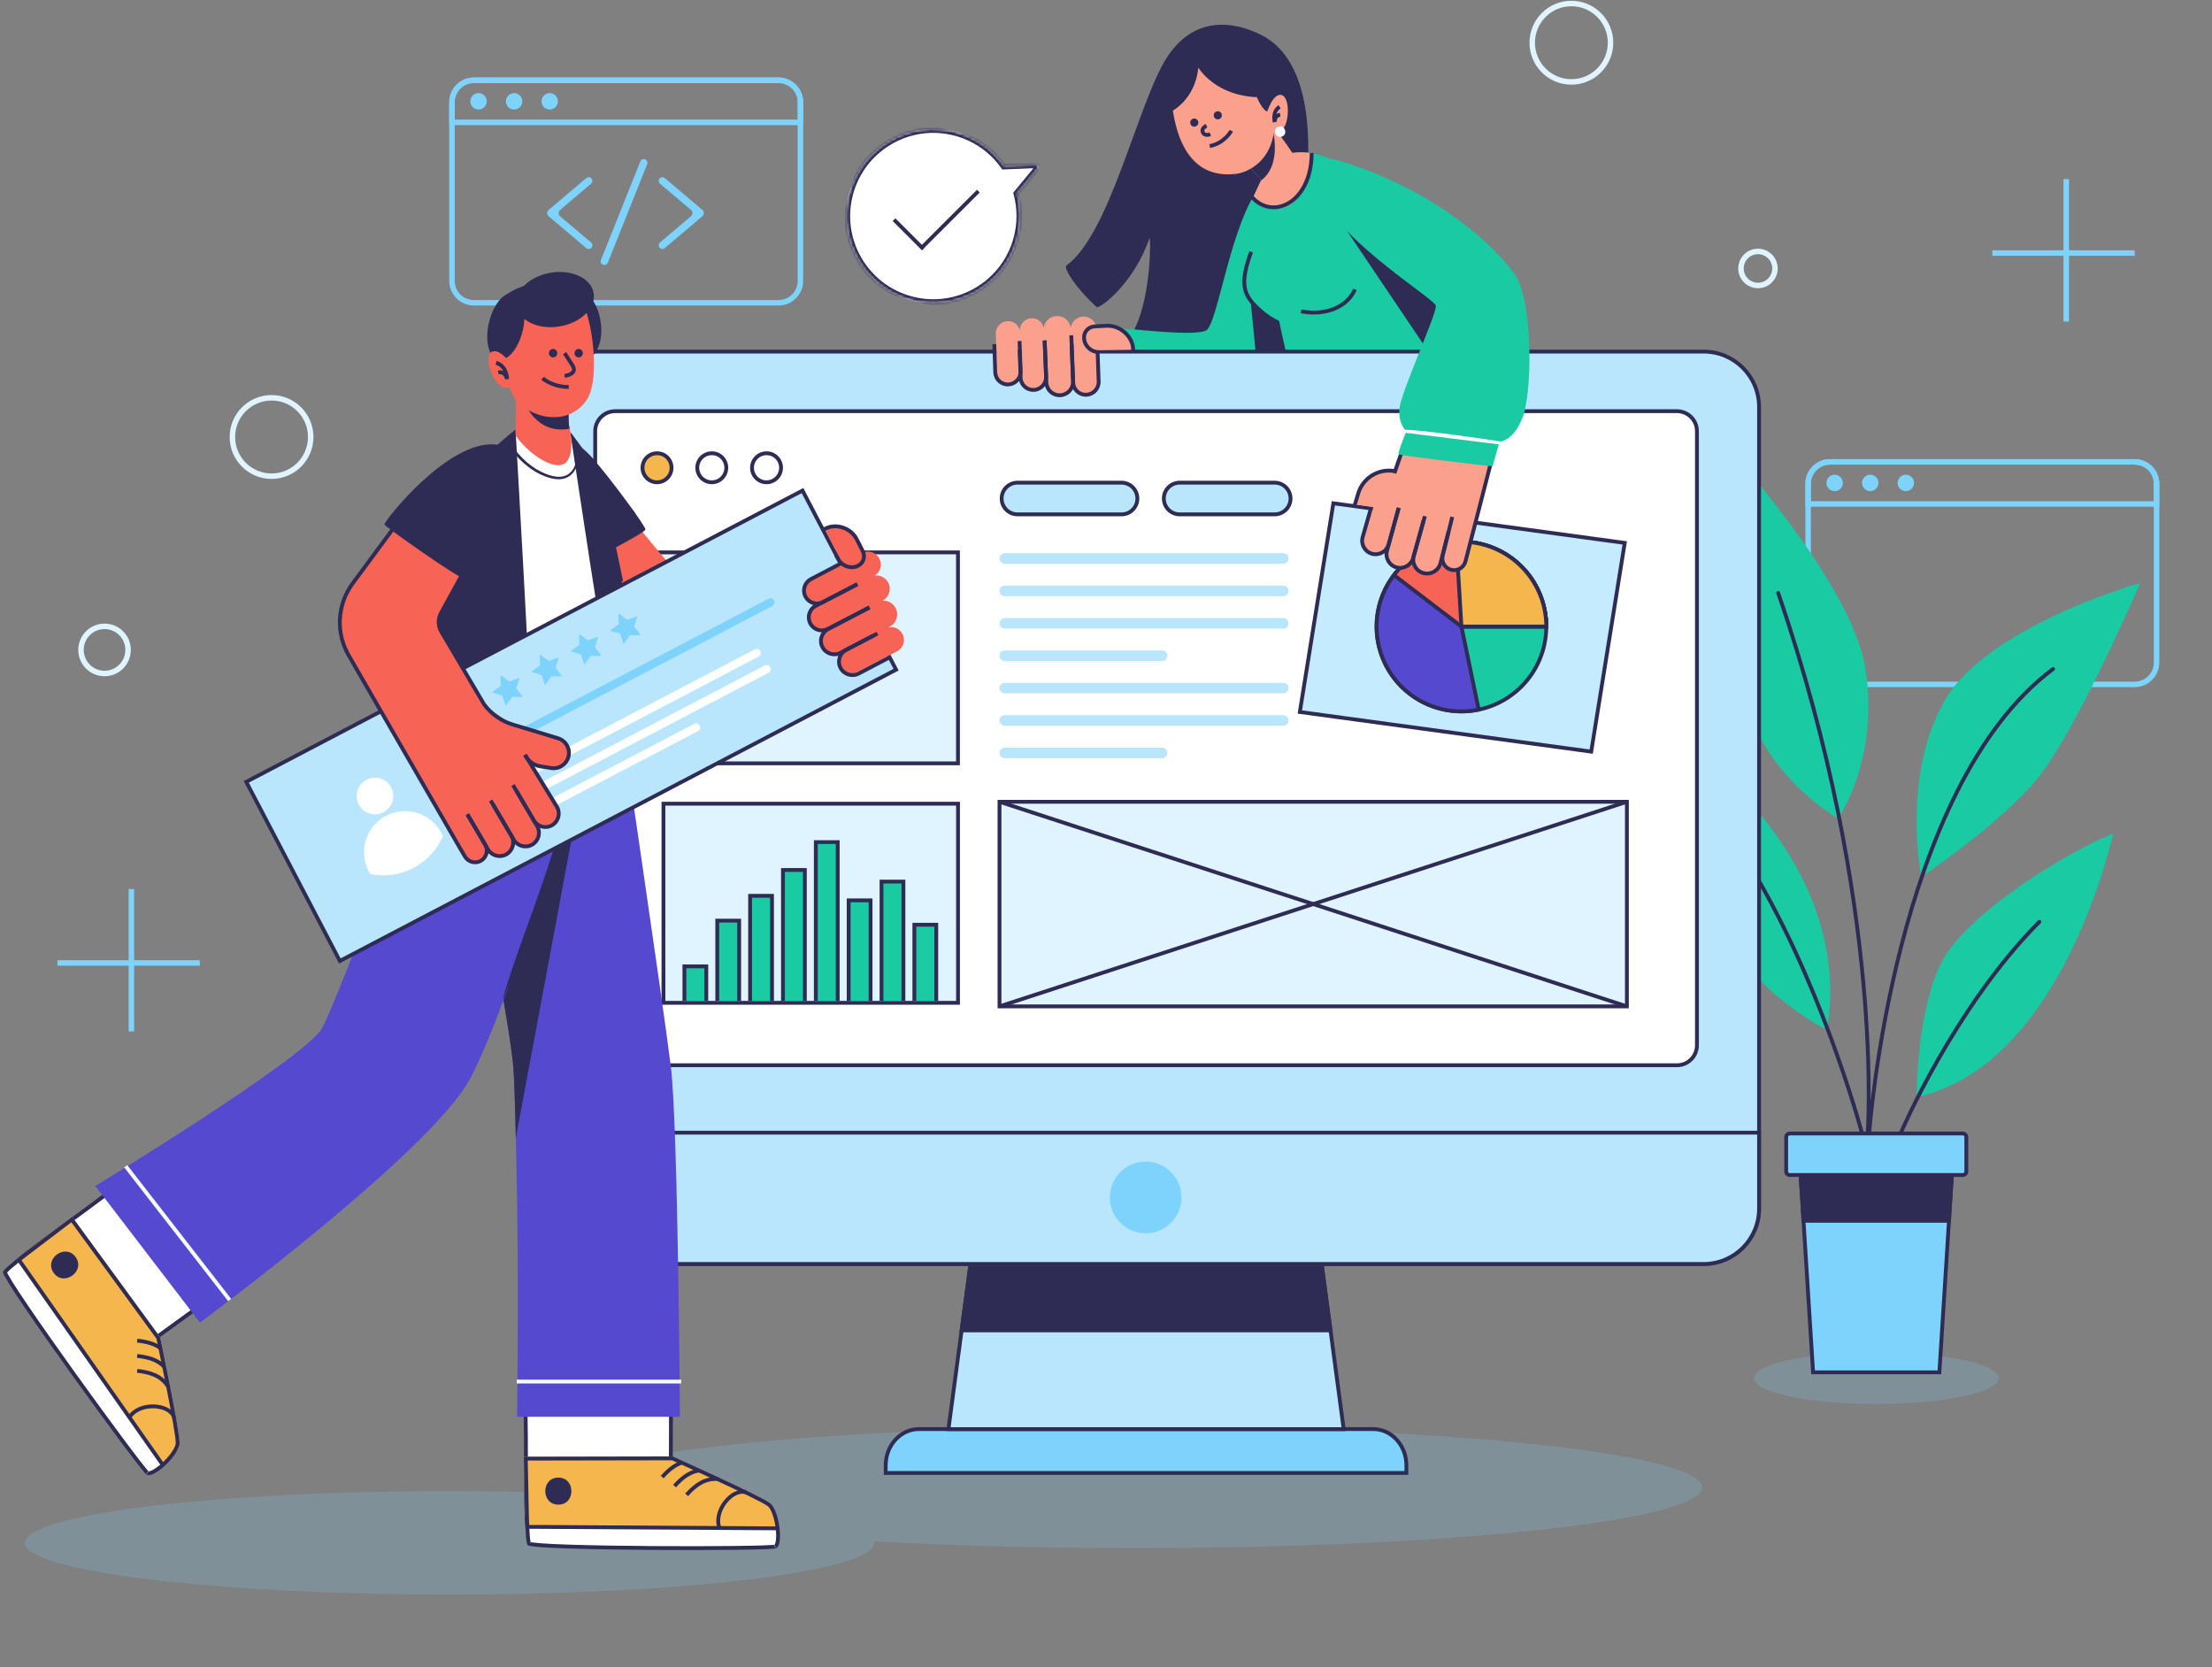 <svg width="808" height="609" viewBox="0 0 808 609" fill="none"
  xmlns="http://www.w3.org/2000/svg">
  <rect x="0" y="0" width="808" height="609" fill="#808080" stroke="none"/>
  <path d="M779.754 168.71H668.469C664.05 168.71 660.469 172.291 660.469 176.71V241.989C660.469 246.408 664.05 249.989 668.469 249.989H779.754C784.173 249.989 787.754 246.408 787.754 241.989V176.71C787.754 172.291 784.173 168.71 779.754 168.71Z" stroke="#7DD3FC" stroke-width="2" stroke-miterlimit="10"/>
  <path d="M779.754 168.71H668.469C664.05 168.71 660.469 172.291 660.469 176.71V184.085H787.754V176.71C787.754 172.291 784.173 168.71 779.754 168.71Z" stroke="#7DD3FC" stroke-width="2" stroke-miterlimit="10"/>
  <path d="M673.168 176.397C673.168 178.053 671.823 179.397 670.168 179.397C668.512 179.397 667.168 178.053 667.168 176.397C667.168 174.742 668.512 173.397 670.168 173.397C671.823 173.397 673.168 174.742 673.168 176.397Z" fill="#7DD3FC"/>
  <path d="M686.168 176.397C686.168 178.053 684.823 179.397 683.168 179.397C681.512 179.397 680.168 178.053 680.168 176.397C680.168 174.742 681.512 173.397 683.168 173.397C684.823 173.397 686.168 174.742 686.168 176.397Z" fill="#7DD3FC"/>
  <path d="M699.168 176.397C699.168 178.053 697.823 179.397 696.168 179.397C694.512 179.397 693.168 178.053 693.168 176.397C693.168 174.742 694.512 173.397 696.168 173.397C697.823 173.397 699.168 174.742 699.168 176.397Z" fill="#7DD3FC"/>
  <path opacity="0.2" d="M730.034 503.397C730.034 508.617 710.029 512.829 685.352 512.829C660.687 512.829 640.682 508.617 640.682 503.397C640.682 498.19 660.687 493.979 685.352 493.979C710.016 493.979 730.034 498.203 730.034 503.397Z" fill="#7DD3FC"/>
  <path d="M671.452 298.964C671.452 298.964 644.961 284.452 636.907 254.465C628.84 224.49 627.646 159.622 627.646 159.622C627.646 159.622 676.135 211.323 681.388 244.23C686.628 277.125 671.452 298.964 671.452 298.964Z" fill="#19CAA2"/>
  <path d="M701.794 320.308C701.794 320.308 694.525 283.87 710.116 256.286C725.707 228.689 781.764 212.956 781.764 212.956C781.764 212.956 758.127 268.075 743.581 285.168C729.022 302.261 701.794 320.308 701.794 320.308Z" fill="#19CAA2"/>
  <path d="M700.092 400.735C700.092 400.735 700.017 369.167 709.336 351.299C718.654 333.431 755.023 311.212 771.866 304.468C771.866 304.481 753.816 389.088 700.092 400.735Z" fill="#19CAA2"/>
  <path d="M667.372 376.213C667.372 376.213 640.178 363.021 627.065 336.341C613.964 309.661 614.209 270.23 614.209 270.23C614.209 270.23 677.843 313.116 667.372 376.213Z" fill="#19CAA2"/>
  <path d="M749.938 244.363C691.755 287.761 682.798 413.863 682.798 413.863" stroke="#2E2B54" stroke-width="1.4" stroke-linecap="round" stroke-linejoin="round"/>
  <path d="M744.934 336.719C713.746 368.117 694.279 413.957 694.279 413.957" stroke="#2E2B54" stroke-width="1.4" stroke-linecap="round" stroke-linejoin="round"/>
  <path d="M649.537 216.597C689.06 331.702 682.136 415.363 682.136 415.363" stroke="#2E2B54" stroke-width="1.4" stroke-linecap="round" stroke-linejoin="round"/>
  <path d="M642.814 322.296C667.543 365.555 680.655 415.723 680.655 415.723" stroke="#2E2B54" stroke-width="1.4" stroke-linecap="round" stroke-linejoin="round"/>
  <path d="M713.347 423.262L713.346 423.276L713.345 423.29L713.242 425.008L713.241 425.029V425.05V425.144L713.231 425.239L713.23 425.25L713.229 425.261L713.113 426.98L713.113 426.98L713.112 426.994L713.1 427.26L712.997 428.948L712.997 428.948L712.996 428.956L712.984 429.21L712.067 443.623L712.067 443.623L712.042 444.023L712.041 444.028L711.951 445.588L711.951 445.591L711.926 445.999L711.925 446.002L711.887 446.572L711.887 446.58L711.81 447.553L711.81 447.553L711.809 447.564L711.784 447.963L711.784 447.964L711.68 449.539L711.68 449.551L711.679 449.563L711.667 449.952L708.418 501.263H662.287L659.089 450.717L659.089 450.717L659.088 450.705L659.037 450.067L658.96 448.756L658.96 448.756L658.921 448.097L658.921 448.097L658.844 446.792L658.842 446.769L658.84 446.747L658.817 446.564L658.792 446.123L658.792 446.123L658.792 446.113L658.702 444.819L658.677 444.17L658.676 444.162L658.676 444.153L657.656 428.214L657.656 428.212L657.631 427.762L657.631 427.761L657.54 426.236L657.54 426.229L657.539 426.221L657.501 425.749L657.463 425.137L657.463 425.136L657.411 424.284L657.411 424.276L657.41 424.269L657.372 423.815L657.295 422.289L657.295 422.277L657.294 422.264L657.256 421.82L656.955 417.081H713.75L713.372 423.016L713.347 423.262Z" fill="#7DD3FC" stroke="#2E2B54" stroke-width="1.4"/>
  <path d="M713.94 425.18L713.927 425.309L713.811 427.027L713.798 427.298L713.695 428.991L713.682 429.249L712.766 443.668L712.74 444.069L712.65 445.632L712.624 446.045L712.585 446.627H658.119L658.093 446.162L658.003 444.857L657.977 444.198L656.957 428.255L656.931 427.802L656.841 426.278L656.802 425.8L656.764 425.18H713.94Z" fill="#2E2B54"/>
  <path d="M653.756 414.032H716.961C717.679 414.032 718.261 414.614 718.261 415.332V427.908C718.261 428.626 717.679 429.208 716.961 429.208H653.756C653.038 429.208 652.456 428.626 652.456 427.908V415.332C652.456 414.614 653.038 414.032 653.756 414.032Z" fill="#7DD3FC" stroke="#2E2B54" stroke-width="1.4"/>
  <path d="M588.295 15.605C588.295 23.513 581.891 29.923 573.993 29.923C566.096 29.923 559.691 23.513 559.691 15.605C559.691 7.697 566.096 1.287 573.993 1.287C581.891 1.287 588.295 7.697 588.295 15.605Z" stroke="#DFF4FF" stroke-width="2"/>
  <path d="M113.496 159.622C113.496 167.53 107.092 173.94 99.194 173.94C91.297 173.94 84.893 167.53 84.893 159.622C84.893 151.713 91.297 145.304 99.194 145.304C107.092 145.304 113.496 151.713 113.496 159.622Z" stroke="#DFF4FF" stroke-width="2"/>
  <path d="M46.785 237.396C46.785 242.151 42.934 246.005 38.185 246.005C33.437 246.005 29.586 242.151 29.586 237.396C29.586 232.64 33.437 228.786 38.185 228.786C42.934 228.786 46.785 232.64 46.785 237.396Z" stroke="#DFF4FF" stroke-width="2"/>
  <path d="M648.363 98.06C648.363 101.494 645.583 104.275 642.155 104.275C638.728 104.275 635.947 101.494 635.947 98.06C635.947 94.626 638.728 91.844 642.155 91.844C645.583 91.844 648.363 94.626 648.363 98.06Z" stroke="#DFF4FF" stroke-width="2"/>
  <path d="M284.383 29.32H173.098C168.679 29.32 165.098 32.901 165.098 37.32V102.599C165.098 107.018 168.679 110.599 173.098 110.599H284.383C288.801 110.599 292.383 107.018 292.383 102.599V37.32C292.383 32.901 288.801 29.32 284.383 29.32Z" stroke="#7DD3FC" stroke-width="2" stroke-miterlimit="10"/>
  <path d="M284.383 29.32H173.098C168.679 29.32 165.098 32.901 165.098 37.32V44.694H292.383V37.32C292.383 32.901 288.801 29.32 284.383 29.32Z" stroke="#7DD3FC" stroke-width="2" stroke-miterlimit="10"/>
  <path d="M177.797 37.007C177.797 38.663 176.452 40.007 174.797 40.007C173.141 40.007 171.797 38.663 171.797 37.007C171.797 35.351 173.141 34.007 174.797 34.007C176.452 34.007 177.797 35.351 177.797 37.007Z" fill="#7DD3FC"/>
  <path d="M190.797 37.007C190.797 38.663 189.452 40.007 187.797 40.007C186.141 40.007 184.797 38.663 184.797 37.007C184.797 35.351 186.141 34.007 187.797 34.007C189.452 34.007 190.797 35.351 190.797 37.007Z" fill="#7DD3FC"/>
  <path d="M203.797 37.007C203.797 38.663 202.452 40.007 200.797 40.007C199.141 40.007 197.797 38.663 197.797 37.007C197.797 35.351 199.141 34.007 200.797 34.007C202.452 34.007 203.797 35.351 203.797 37.007Z" fill="#7DD3FC"/>
  <path d="M214.161 90.627L200.436 78.998C199.714 78.39 199.714 77.277 200.436 76.669L214.161 65.04C214.731 64.556 215.586 64.632 216.06 65.202C216.545 65.773 216.469 66.619 215.899 67.104L204.606 76.669C203.884 77.277 203.884 78.39 204.606 78.998L215.899 88.563C216.469 89.048 216.535 89.894 216.06 90.465C215.586 91.035 214.731 91.112 214.161 90.627Z" fill="#7DD3FC"/>
  <path d="M240.927 90.465C240.443 89.894 240.519 89.039 241.089 88.563L252.382 78.998C253.104 78.39 253.104 77.277 252.382 76.669L241.089 67.104C240.519 66.619 240.452 65.773 240.927 65.202C241.411 64.632 242.257 64.565 242.827 65.04L256.552 76.669C257.273 77.277 257.273 78.39 256.552 78.998L242.827 90.626C242.257 91.112 241.402 91.035 240.927 90.465Z" fill="#7DD3FC"/>
  <path d="M220.269 96.712C219.576 96.436 219.243 95.647 219.519 94.953L233.899 58.956C234.174 58.261 234.963 57.929 235.656 58.204C236.349 58.48 236.682 59.269 236.406 59.963L222.026 95.961C221.741 96.645 220.962 96.987 220.269 96.712Z" fill="#7DD3FC"/>
  <line x1="47.992" y1="324.747" x2="47.992" y2="376.747" stroke="#7DD3FC" stroke-width="2"/>
  <line x1="72.992" y1="351.747" x2="20.992" y2="351.747" stroke="#7DD3FC" stroke-width="2"/>
  <line x1="754.76" y1="65.433" x2="754.76" y2="117.433" stroke="#7DD3FC" stroke-width="2"/>
  <line x1="779.76" y1="92.433" x2="727.76" y2="92.433" stroke="#7DD3FC" stroke-width="2"/>
  <path opacity="0.2" d="M621.697 543.281C621.697 555.542 529.015 565.478 414.687 565.478C380.265 565.478 347.792 564.573 319.23 562.984C319.281 563.178 319.307 563.359 319.307 563.552C319.307 573.979 249.869 582.441 164.221 582.441C78.572 582.441 9.121 573.979 9.121 563.552C9.121 553.113 78.572 544.651 164.221 544.651C179.657 544.651 194.577 544.922 208.645 545.439C208 544.728 207.677 544.017 207.677 543.281C207.677 531.02 300.36 521.084 414.687 521.084C529.002 521.097 621.697 531.02 621.697 543.281Z" fill="#7DD3FC"/>
  <path d="M465.401 114.73C461.638 117.854 457.934 120.277 454.274 122.117C460.107 111.547 458.488 88.115 457.832 91.488C454.711 107.591 445.173 125.416 441.381 126.394C441.352 126.394 441.338 126.409 441.323 126.409C431.1 128.044 421.087 126.564 413.168 122.447C420.751 110.461 420.366 85.546 419.87 87.006C414.518 102.744 402.748 112.189 400.677 112.219H400.663C392.729 105.065 388.427 97.809 389.506 97.021C397.352 91.342 403.754 77.093 409.457 62.085V62.071C415.101 47.267 420.074 31.734 425.091 22.916C425.076 22.901 425.091 22.901 425.091 22.887C425.105 22.858 425.12 22.843 425.149 22.814C425.295 22.566 425.441 22.332 425.572 22.084C435.869 4.974 451.24 7.952 460.822 12.828C493.373 29.398 470.243 110.7 465.401 114.73Z" fill="#2E2B54"/>
  <path d="M460.687 149.084C460.261 149.653 459.809 150.131 459.357 150.557C450.387 158.761 394.837 156.578 392.049 154.175C389.248 151.759 390.926 148.025 390.926 148.025L404.995 123.696C404.995 123.696 406.982 119.911 411.758 120.143C416.546 120.376 436.216 122.831 440.539 120.712C444.876 118.58 449.639 79.949 461.1 67.068C462.674 65.298 464.184 65.207 465.553 66.267C469.579 69.368 472.496 82.301 472.793 92.107C473.168 104.575 468.805 138.645 460.687 149.084Z" fill="#19CAA2"/>
  <path d="M460.687 149.084L455.176 93.153L465.553 66.254C469.58 69.355 477.583 100.031 477.88 109.837C478.254 122.318 468.805 138.645 460.687 149.084Z" fill="#2E2B54"/>
  <path d="M463.836 63.696C460.674 70.324 451.896 97.439 454.723 105.1C457.588 112.878 467.23 117.198 467.23 117.198C467.23 117.198 473.606 148.697 477.491 151.978C481.376 155.273 523.387 156.345 538.914 128.361C541.895 122.973 519.606 82.314 503.175 68.864C490.953 58.877 471.412 47.804 463.836 63.696Z" fill="#19CAA2"/>
  <path d="M466.459 118.591C455.581 109.562 451.367 107.405 457.033 91.987" stroke="#2E2B54" stroke-width="1.4"/>
  <path d="M491.855 84.084L521.347 127.831L530.485 105.505L491.855 84.084Z" fill="#2E2B54"/>
  <path d="M460.572 65.97C460.572 65.97 458.042 71.164 457.693 72.404C457.693 72.404 461.049 78.334 469.451 75.647C477.854 72.96 479.312 56.022 479.312 56.022C479.312 56.022 473.259 54.73 468.922 56.758C464.586 58.773 460.572 65.97 460.572 65.97Z" fill="#FAA08C"/>
  <path d="M467.603 73.593C464.867 74.678 461.679 68.36 460.582 65.97C460.337 65.414 460.195 65.078 460.195 65.078L460.027 64.91L459.549 64.394L451.586 56.022L458.62 41.771L459.678 39.794C459.678 39.794 461.937 42.494 464.609 45.776C464.751 45.944 464.893 46.112 465.022 46.28C465.409 46.732 465.783 47.197 466.17 47.675C466.454 48.024 466.738 48.386 467.035 48.76C467.332 49.148 467.616 49.523 467.913 49.91C470.791 53.735 473.424 57.908 473.618 58.476C474.056 59.807 473.346 71.306 467.603 73.593Z" fill="#FAA08C"/>
  <path d="M460.57 65.97C460.325 65.414 460.183 65.078 460.183 65.078L460.015 64.91L459.538 64.394L451.574 56.022L458.608 41.771L459.667 39.794C459.667 39.794 461.925 42.494 464.597 45.776C465.72 50.182 467.54 60.918 460.57 65.97Z" fill="#2E2B54"/>
  <path d="M429.439 45.492C434.408 65.363 447.625 63.825 451.148 63.554C455.136 63.231 468.133 58.748 465.242 38.463C462.351 18.179 451.548 14.212 442.54 15.982C433.531 17.752 424.457 25.621 429.439 45.492Z" fill="#FAA08C"/>
  <path d="M442.099 49.01C440.847 49.586 439.502 49.257 439.234 47.914C439.003 46.759 440.7 45.89 440.7 45.89" stroke="#2E2B54" stroke-width="1.4" stroke-miterlimit="10"/>
  <path d="M449.779 47.761C449.779 47.761 447.31 52.374 441.88 53.35" stroke="#2E2B54" stroke-width="1.4" stroke-miterlimit="10"/>
  <path d="M445.133 43.071C444.605 43.235 444.046 42.941 443.882 42.412C443.718 41.883 444.012 41.325 444.541 41.161C445.066 40.998 445.628 41.291 445.792 41.82C445.956 42.348 445.658 42.908 445.133 43.071Z" fill="#2E2B54" stroke="#2E2B54" stroke-miterlimit="10"/>
  <path d="M436.537 45.736C436.009 45.9 435.45 45.605 435.286 45.077C435.122 44.548 435.417 43.989 435.945 43.825C436.471 43.663 437.033 43.956 437.196 44.484C437.36 45.013 437.063 45.573 436.537 45.736Z" fill="#2E2B54" stroke="#2E2B54" stroke-miterlimit="10"/>
  <path d="M463.307 40.84C461.267 40.776 459.112 35.479 459.112 35.479C459.112 35.479 451.497 35.556 444.644 31.267C439.739 28.205 437.739 24.691 437.739 24.691C436.564 36.461 427.929 40.685 427.929 40.685C427.929 40.685 424.896 32.068 428.046 26.254C431.195 20.44 438.345 13.127 450.374 15.931C450.374 15.931 459.112 17.662 462.532 23.98C465.927 30.285 466.082 40.918 463.307 40.84Z" fill="#2E2B54"/>
  <path d="M462.609 41.616C462.609 41.616 464.752 34.109 468.004 34.678C471.27 35.233 471.102 45.104 468.301 47.404C465.5 49.717 463.306 47.158 463.306 47.158L462.609 41.616Z" fill="#FAA08C"/>
  <path d="M465.676 44.567C465.676 44.567 464.55 40.822 467.416 39.004" stroke="#2E2B54" stroke-width="1.4"/>
  <path d="M465.675 44.567C465.675 44.567 465.366 42.296 467.617 41.906" stroke="#2E2B54" stroke-width="1.4"/>
  <path d="M466.996 46.247C469.348 45.453 470.591 49.096 468.24 49.891C465.888 50.7 464.645 47.057 466.996 46.247Z" fill="#F3F8FE"/>
  <path d="M494.918 105.725C492.325 111.792 484.724 115.505 475.267 113.737" stroke="#2E2B54" stroke-width="1.4"/>
  <path d="M642.551 148.671V441.451C642.551 452.641 633.506 461.694 622.329 461.694H214.943C203.766 461.694 194.721 452.641 194.721 441.451V148.671C194.721 137.48 203.766 128.427 214.943 128.427H622.342C633.507 128.44 642.551 137.481 642.551 148.671Z" fill="#BAE6FD" stroke="#2E2B54" stroke-width="1.4"/>
  <path d="M224.711 150.197H612.561C616.592 150.197 619.861 153.466 619.861 157.497V381.809C619.861 385.841 616.592 389.109 612.561 389.109H224.711C220.679 389.109 217.411 385.841 217.411 381.809V157.497C217.411 153.466 220.679 150.197 224.711 150.197Z" fill="white" stroke="#2E2B54" stroke-width="1.4"/>
  <path d="M642.551 413.727V441.451C642.551 452.641 633.506 461.694 622.329 461.694H214.943C203.766 461.694 194.721 452.641 194.721 441.451V413.727H642.551Z" fill="#BAE6FD" stroke="#2E2B54" stroke-width="1.4"/>
  <path d="M513.729 538.038H323.53V535.278C323.53 527.885 329.016 521.997 335.659 521.997H501.6C508.244 521.997 513.729 527.885 513.729 535.278V538.038Z" fill="#7DD3FC" stroke="#2E2B54" stroke-width="1.4"/>
  <path d="M350.227 493.691L350.227 493.689L350.576 491.079L350.576 491.075L350.743 489.774L351.104 487.167L351.104 487.167L351.106 487.158L351.157 486.747L351.157 486.745L351.273 485.846L351.634 483.24L351.634 483.24L351.634 483.233L351.802 481.931L351.802 481.928L354.315 463.094H482.956L485.315 480.82L485.316 480.828L485.444 481.71L485.445 481.719L485.844 484.747L485.844 484.747L485.96 485.626L485.96 485.629L486.115 486.752L486.115 486.753L486.373 488.66L486.373 488.664L486.489 489.552L486.489 489.553L486.889 492.602L486.889 492.604L487.005 493.469L487.005 493.469L490.823 522.03H346.448L350.046 495.009L350.047 495.006L350.227 493.691Z" fill="#BAE6FD" stroke="#2E2B54" stroke-width="1.4"/>
  <path d="M238.196 278.824V201.774H349.931V278.824H238.196Z" fill="#DFF4FF" stroke="#2E2B54" stroke-width="1.4"/>
  <path d="M594.27 292.871H365.1V367.6H594.27V292.871Z" fill="#DFF4FF" stroke="#2E2B54" stroke-width="1.4" stroke-miterlimit="10"/>
  <path d="M365.1 292.871L594.27 367.6" stroke="#2E2B54" stroke-width="1.4" stroke-miterlimit="10"/>
  <path d="M594.27 292.871L365.1 367.6" stroke="#2E2B54" stroke-width="1.4" stroke-miterlimit="10"/>
  <path d="M468.77 202.074H367.018C365.959 202.074 365.1 202.933 365.1 203.993C365.1 205.052 365.959 205.911 367.018 205.911H468.77C469.83 205.911 470.689 205.052 470.689 203.993C470.689 202.933 469.83 202.074 468.77 202.074Z" fill="#BAE6FD"/>
  <path d="M468.77 213.911H367.018C365.959 213.911 365.1 214.77 365.1 215.83C365.1 216.89 365.959 217.749 367.018 217.749H468.77C469.83 217.749 470.689 216.89 470.689 215.83C470.689 214.77 469.83 213.911 468.77 213.911Z" fill="#BAE6FD"/>
  <path d="M468.77 225.749H367.018C365.959 225.749 365.1 226.608 365.1 227.667C365.1 228.727 365.959 229.586 367.018 229.586H468.77C469.83 229.586 470.689 228.727 470.689 227.667C470.689 226.608 469.83 225.749 468.77 225.749Z" fill="#BAE6FD"/>
  <path d="M424.488 237.586H367.018C365.959 237.586 365.1 238.445 365.1 239.504C365.1 240.564 365.959 241.423 367.018 241.423H424.488C425.547 241.423 426.406 240.564 426.406 239.504C426.406 238.445 425.547 237.586 424.488 237.586Z" fill="#BAE6FD"/>
  <path d="M468.77 249.423H367.018C365.959 249.423 365.1 250.282 365.1 251.342C365.1 252.401 365.959 253.26 367.018 253.26H468.77C469.83 253.26 470.689 252.401 470.689 251.342C470.689 250.282 469.83 249.423 468.77 249.423Z" fill="#BAE6FD"/>
  <path d="M468.77 261.26H367.018C365.959 261.26 365.1 262.119 365.1 263.179C365.1 264.239 365.959 265.098 367.018 265.098H468.77C469.83 265.098 470.689 264.239 470.689 263.179C470.689 262.119 469.83 261.26 468.77 261.26Z" fill="#BAE6FD"/>
  <path d="M424.488 273.098H367.018C365.959 273.098 365.1 273.957 365.1 275.016C365.1 276.076 365.959 276.935 367.018 276.935H424.488C425.547 276.935 426.406 276.076 426.406 275.016C426.406 273.957 425.547 273.098 424.488 273.098Z" fill="#BAE6FD"/>
  <path d="M242.346 366.3V293.571H349.943V366.3H242.346Z" fill="#DFF4FF" stroke="#2E2B54" stroke-width="1.4"/>
  <g clip-path="url(#clip0_1415:6320)">
    <path d="M258 352.979H250V378.102H258V352.979Z" fill="#19CAA2" stroke="#2E2B54" stroke-width="1.4"/>
    <path d="M270 336.289H262V378.102H270V336.289Z" fill="#19CAA2" stroke="#2E2B54" stroke-width="1.4"/>
    <path d="M282 327.219H274V378.102H282V327.219Z" fill="#19CAA2" stroke="#2E2B54" stroke-width="1.4"/>
    <path d="M294 317.79H286V378.102H294V317.79Z" fill="#19CAA2" stroke="#2E2B54" stroke-width="1.4"/>
    <path d="M306 307.6H298V378.102H306V307.6Z" fill="#19CAA2" stroke="#2E2B54" stroke-width="1.4"/>
    <path d="M318 328.886H310V378.102H318V328.886Z" fill="#19CAA2" stroke="#2E2B54" stroke-width="1.4"/>
    <path d="M330 322.026H322V378.102H330V322.026Z" fill="#19CAA2" stroke="#2E2B54" stroke-width="1.4"/>
    <path d="M342 337.781H334V378.102H342V337.781Z" fill="#19CAA2" stroke="#2E2B54" stroke-width="1.4"/>
  </g>
  <g clip-path="url(#clip1_1415:6320)">
    <path d="M593.485 198.315L581.24 274.543L474.805 260.067L487.051 183.84L593.485 198.315Z" fill="#C5EBFF" stroke="#2E2B54" stroke-width="1.4"/>
    <circle cx="533.83" cy="228.861" r="31" fill="#19CAA2" stroke="#2E2B54" stroke-width="1.4"/>
    <path d="M564.83 228.861C564.83 222.459 562.848 216.214 559.156 210.983C555.464 205.753 550.243 201.794 544.21 199.65C538.178 197.507 531.629 197.283 525.465 199.011C519.3 200.739 513.821 204.333 509.781 209.299C505.742 214.266 503.338 220.361 502.902 226.748C502.466 233.136 504.018 239.501 507.345 244.971C510.672 250.441 515.611 254.746 521.484 257.296C527.356 259.846 533.874 260.515 540.142 259.211L533.83 228.861H564.83Z" fill="#5449CF" stroke="#2E2B54" stroke-width="1.4"/>
    <path d="M564.83 228.861C564.83 222.376 562.796 216.054 559.015 210.785C555.233 205.517 549.895 201.567 543.751 199.491C537.607 197.416 530.966 197.319 524.765 199.216C518.563 201.112 513.112 204.906 509.18 210.063L533.83 228.861H564.83Z" fill="#F76355" stroke="#2E2B54" stroke-width="1.4"/>
    <path d="M564.83 228.861C564.83 224.632 563.965 220.449 562.288 216.567C560.611 212.685 558.158 209.188 555.079 206.289C552 203.391 548.361 201.153 544.385 199.713C540.41 198.273 536.181 197.662 531.96 197.917L533.83 228.861H564.83Z" fill="#F5B64D" stroke="#2E2B54" stroke-width="1.4"/>
  </g>
  <path d="M240 165.567L240.005 165.567C242.946 165.545 245.3 167.918 245.3 170.855C245.3 173.788 242.924 176.166 240 176.166C237.076 176.166 234.7 173.788 234.7 170.855C234.7 167.925 237.072 165.567 240 165.567Z" fill="#F5B64D" stroke="#2E2B54" stroke-width="1.4"/>
  <path d="M260.012 165.567L260.017 165.567C262.941 165.545 265.3 167.918 265.3 170.855C265.3 173.788 262.918 176.166 260.012 176.166C257.08 176.166 254.7 173.786 254.7 170.855C254.7 167.926 257.076 165.567 260.012 165.567Z" fill="white" stroke="#2E2B54" stroke-width="1.4"/>
  <path d="M279.988 165.567L279.993 165.567C282.92 165.545 285.3 167.922 285.3 170.855C285.3 173.786 282.92 176.166 279.988 176.166C277.06 176.166 274.7 173.79 274.7 170.855C274.7 167.924 277.078 165.567 279.988 165.567Z" fill="white" stroke="#2E2B54" stroke-width="1.4"/>
  <path d="M371.669 176.309H409.675C412.87 176.309 415.46 178.899 415.46 182.095C415.46 185.29 412.87 187.88 409.675 187.88H371.669C368.474 187.88 365.884 185.29 365.884 182.095C365.884 178.899 368.474 176.309 371.669 176.309Z" fill="#BAE6FD" stroke="#2E2B54" stroke-width="1.4"/>
  <path d="M430.916 176.309H465.617C468.812 176.309 471.403 178.899 471.403 182.095C471.403 185.29 468.812 187.88 465.617 187.88H430.916C427.72 187.88 425.13 185.29 425.13 182.095C425.13 178.899 427.72 176.309 430.916 176.309Z" fill="#BAE6FD" stroke="#2E2B54" stroke-width="1.4"/>
  <path d="M431.579 437.383C431.579 444.628 425.71 450.482 418.494 450.482C411.256 450.482 405.408 444.608 405.408 437.383C405.408 430.139 411.277 424.285 418.494 424.285C425.71 424.285 431.579 430.159 431.579 437.383Z" fill="#7DD3FC"/>
  <path d="M486.809 486.658H350.463L350.579 485.753L350.94 483.143L351.108 481.839L353.702 462.394H483.569L486.009 480.727L486.138 481.619L486.538 484.655L486.654 485.534L486.809 486.658Z" fill="#2E2B54"/>
  <path fill-rule="evenodd" clip-rule="evenodd" d="M400.492 119.428L404.202 119.291C408.959 119.115 413.319 123.159 413.319 127.75L401.058 127.935L401.774 139.576C401.96 142.608 399.414 145.122 396.388 144.895C394.108 144.723 392.283 143.028 391.899 140.831C391.087 142.46 389.457 143.638 387.505 143.77C384.568 143.969 382.06 141.718 381.942 138.777L381.925 138.356C381.173 140.565 379.08 142.18 376.601 142.188C374.725 142.193 373.193 140.716 373.129 138.84L373.05 136.513C372.251 138.651 370.196 140.201 367.766 140.222C365.865 140.239 364.306 138.743 364.243 136.841L363.75 121.933C363.669 119.486 365.577 117.415 368.022 117.296C370.158 117.192 372.007 118.612 372.515 120.607C372.548 118.281 374.395 116.348 376.742 116.233C378.954 116.125 380.855 117.67 381.249 119.79C381.544 117.429 383.507 115.544 385.959 115.424C388.591 115.296 390.825 117.25 391.079 119.838C391.367 117.564 393.259 115.749 395.621 115.634C397.996 115.518 400.042 117.161 400.492 119.428Z" fill="#FAA08C"/>
  <path d="M401.248 128.633V128.633C398.697 128.566 396.389 126.553 396.042 124.092L396.018 123.927C395.665 121.423 397.395 119.356 399.958 119.22L404.176 118.996C409.281 118.725 414.005 123.087 413.948 128.021V128.021" stroke="#2E2B54" stroke-width="1.4"/>
  <path d="M400.944 128.69L401.32 139.323C401.41 141.889 399.411 144.064 396.847 144.19V144.19C394.274 144.315 392.105 142.331 392.002 139.757L391.437 125.633" stroke="#2E2B54" stroke-width="1.4"/>
  <path d="M391.315 122.486L391.984 139.234C392.092 141.936 389.99 144.235 387.289 144.368V144.368C384.589 144.501 382.313 142.419 382.206 139.718L381.595 124.305" stroke="#2E2B54" stroke-width="1.4"/>
  <path d="M381.597 124.641L382.121 137.537C382.226 140.111 380.223 142.302 377.65 142.429V142.429C375.067 142.556 372.895 140.556 372.808 137.972L372.465 127.725" stroke="#2E2B54" stroke-width="1.4"/>
  <path d="M372.427 124.561L372.806 135.588C372.894 138.139 370.906 140.3 368.358 140.426V140.426C365.789 140.553 363.628 138.564 363.541 135.993L363.197 125.721" stroke="#2E2B54" stroke-width="1.4"/>
  <path d="M516.277 151.058L508.985 171.758L501.926 173.149L497.086 177.219L495.471 184.38L501.68 185.262L497.709 196.928L499.012 201.681L502.596 202.692L506.238 201.12L507.653 205.784L511.479 207.513L515.357 205.47H516.615L518.502 208.876L522.013 209.348L525.263 207.513L526.835 203.478L527.673 206.518L531.447 208.3L534.853 205.784L543.548 173.024L544.89 167.582L547.93 155.423L516.277 151.058Z" fill="#FAA08C"/>
  <path d="M530.486 188.814L526.984 202.931C526.424 205.191 527.765 207.486 530.009 208.107V208.107C532.325 208.747 534.716 207.365 535.316 205.038L547.454 157.948" stroke="#2E2B54" stroke-width="1.4"/>
  <path d="M529.095 194.309L526.177 205.707C525.477 208.437 522.68 210.068 519.96 209.331V209.331C517.249 208.597 515.656 205.793 516.414 203.089L520.494 188.536" stroke="#2E2B54" stroke-width="1.4"/>
  <path d="M519.969 190.27L516.199 203.81C515.466 206.444 512.738 207.987 510.102 207.258V207.258C507.468 206.53 505.921 203.807 506.643 201.171L510.948 185.449" stroke="#2E2B54" stroke-width="1.4"/>
  <path d="M510.868 185.691L507.23 198.843C506.505 201.463 503.794 203 501.174 202.275V202.275C498.536 201.545 497 198.802 497.756 196.171L500.769 185.691" stroke="#2E2B54" stroke-width="1.4"/>
  <path d="M494.779 184.748L496.134 180.241C497.817 174.645 503.364 171.143 509.14 172.029V172.029" stroke="#2E2B54" stroke-width="1.4"/>
  <path d="M509.337 172.852L514.904 156.881" stroke="#2E2B54" stroke-width="1.4"/>
  <path d="M482.168 71.689C491.874 89.764 523.877 109.084 524.47 111.629C525.064 114.174 511.628 143.438 511.177 149.343C510.725 155.234 513.745 157.469 513.745 157.469L547.083 161.294C547.083 161.294 552.104 162.185 555.988 152.999C559.873 143.813 560.015 110.143 553.446 100.427C546.876 90.712 525 69.471 489.196 58.722C480.226 56.008 476.128 60.449 482.168 71.689Z" fill="#19CAA2"/>
  <path d="M479.124 55.864C479.124 74.3 464.365 81.024 456.711 71.267" stroke="#2E2B54" stroke-width="1.4"/>
  <path d="M513.745 157.456L547.767 161.306C547.767 161.306 545.276 170.221 545.173 170.325C545.07 170.428 511.422 166.436 510.919 165.945C510.428 165.441 513.745 157.456 513.745 157.456Z" fill="#19CAA2"/>
  <path d="M548.091 161.253C542.941 160.478 519.779 156.966 512.559 156.966C510.834 156.516 511.365 158.001 512.791 158.001C518.319 158.702 541.562 161.594 548.091 162.381C548.517 162.407 548.517 161.318 548.091 161.253Z" fill="white"/>
  <path d="M40.225 435.18L73.519 476.63L58.052 487.83L58.043 487.836L58.035 487.843L47.224 496.185L47.18 496.152C46.873 495.918 46.422 495.574 45.849 495.135C44.702 494.256 43.063 492.997 41.096 491.474C37.161 488.428 31.912 484.328 26.656 480.11C21.399 475.89 16.141 471.558 12.185 468.048C10.205 466.291 8.563 464.75 7.412 463.537C6.835 462.929 6.395 462.417 6.099 462.01C5.951 461.807 5.849 461.642 5.784 461.515C5.764 461.476 5.75 461.443 5.739 461.418C5.753 461.396 5.771 461.369 5.794 461.338C5.909 461.18 6.099 460.965 6.376 460.689C6.926 460.142 7.749 459.425 8.808 458.562C10.921 456.839 13.915 454.58 17.395 452.009C19.733 450.282 22.29 448.414 24.942 446.477C29.98 442.798 35.358 438.869 40.225 435.18ZM5.699 461.492C5.698 461.492 5.699 461.491 5.701 461.487C5.699 461.49 5.699 461.492 5.699 461.492Z" fill="white" stroke="#2E2B54" stroke-width="1.4"/>
  <path fill-rule="evenodd" clip-rule="evenodd" d="M54.019 538.357L26.805 501.489L1.758 464.895L6.862 460.315L59.429 535.028L54.019 538.357Z" fill="white"/>
  <path d="M59.399 534.444C56.869 532.635 14.32 470.588 6.927 460.25C6.824 458.803 14.579 453.591 26.35 444.469L58.462 488.41C58.462 488.41 65.78 523.061 65.599 527.26C65.419 531.446 59.399 534.444 59.399 534.444Z" fill="#F5B64D"/>
  <line x1="6.989" y1="460.319" x2="59.31" y2="534.867" stroke="#2E2B54" stroke-width="1.4"/>
  <path d="M47.202 517.808C50.864 511.899 62.153 512.764 63.597 517.808" stroke="#2E2B54" stroke-width="1.4"/>
  <path d="M53.875 538.031C53.878 538.033 53.856 538.016 53.803 537.964C53.753 537.916 53.689 537.851 53.611 537.765C53.453 537.595 53.25 537.361 53.002 537.064C52.507 536.473 51.85 535.652 51.052 534.63C49.458 532.588 47.315 529.762 44.81 526.405C39.803 519.693 33.358 510.871 26.985 501.987C20.61 493.102 14.309 484.158 9.587 477.2C7.225 473.72 5.262 470.743 3.884 468.52C3.194 467.408 2.656 466.494 2.288 465.804C2.104 465.459 1.968 465.18 1.878 464.967C1.83 464.853 1.802 464.774 1.786 464.723C1.789 464.718 1.792 464.713 1.795 464.708C1.861 464.605 1.977 464.457 2.157 464.26C2.515 463.87 3.06 463.359 3.777 462.738C5.206 461.501 7.252 459.884 9.682 458.016C11.753 456.425 14.11 454.648 16.589 452.778C19.71 450.424 23.025 447.923 26.21 445.463L57.808 488.701L57.859 488.944C57.913 489.199 57.991 489.573 58.091 490.05C58.291 491.005 58.576 492.375 58.917 494.031C59.6 497.344 60.509 501.804 61.412 506.396C62.315 510.988 63.212 515.706 63.871 519.537C64.2 521.453 64.47 523.142 64.651 524.479C64.835 525.839 64.92 526.778 64.9 527.23C64.864 528.073 64.337 529.281 63.404 530.66C62.489 532.011 61.251 533.429 59.935 534.669C58.615 535.912 57.246 536.948 56.08 537.56C55.495 537.867 54.995 538.049 54.597 538.113C54.198 538.177 53.986 538.11 53.875 538.031ZM1.75 464.79C1.75 464.79 1.751 464.788 1.752 464.784C1.751 464.788 1.75 464.789 1.75 464.79Z" stroke="#2E2B54" stroke-width="1.4"/>
  <path d="M27.604 459.143C23.848 454.013 15.884 459.84 19.64 464.982C23.383 470.112 31.36 464.285 27.604 459.143Z" fill="#2E2B54"/>
  <path d="M60.328 500.696C57.887 497.479 54.37 496.469 50.025 495.981L50.182 494.59C53.852 495.002 57.217 495.804 59.849 498.126L60.328 500.696Z" fill="#2E2B54"/>
  <path d="M58.631 491.593L59.017 493.665C56.69 491.559 53.645 490.791 50.025 490.384L50.182 488.993C53.308 489.344 56.212 489.978 58.631 491.593Z" fill="#2E2B54"/>
  <path d="M50.025 501.431C54.732 501.96 58.467 503.1 60.915 506.997L62.1 506.252C59.301 501.797 55.006 500.582 50.182 500.04L50.025 501.431Z" fill="#2E2B54"/>
  <path d="M191.99 515.42L245.095 512.897L245.048 531.994L245.048 532.004L245.048 532.015L245.43 545.665L245.377 545.681C245.007 545.791 244.464 545.953 243.771 546.158C242.386 546.568 240.404 547.152 238.015 547.847C233.236 549.236 226.832 551.066 220.329 552.833C213.823 554.6 207.227 556.301 202.06 557.434C199.475 558 197.262 558.421 195.604 558.638C194.773 558.746 194.1 558.801 193.597 558.801C193.345 558.801 193.152 558.787 193.012 558.764C192.968 558.757 192.933 558.749 192.907 558.743C192.897 558.719 192.886 558.689 192.874 558.651C192.814 558.466 192.752 558.186 192.692 557.8C192.573 557.033 192.478 555.946 192.404 554.582C192.255 551.859 192.19 548.109 192.159 543.783C192.139 540.875 192.134 537.709 192.129 534.425C192.119 528.187 192.108 521.526 191.99 515.42ZM192.943 558.82C192.943 558.82 192.942 558.818 192.94 558.815C192.942 558.818 192.943 558.82 192.943 558.82Z" fill="white" stroke="#2E2B54" stroke-width="1.4"/>
  <path fill-rule="evenodd" clip-rule="evenodd" d="M283.525 564.99L237.701 565.294L193.375 564.008L192.676 557.187L284.017 558.657L283.525 564.99Z" fill="white"/>
  <path d="M283.527 558.337C280.576 559.318 205.37 557.202 192.662 557.095C191.431 556.327 191.781 546.989 191.334 532.104L245.758 532.003C245.758 532.003 278.08 546.479 281.368 549.097C284.646 551.706 283.527 558.337 283.527 558.337Z" fill="#F5B64D"/>
  <line x1="192.555" y1="557.706" x2="284.022" y2="558.269" stroke="#2E2B54" stroke-width="1.4"/>
  <path d="M262.899 558.409C260.277 551.971 267.62 543.354 272.548 545.154" stroke="#2E2B54" stroke-width="1.4"/>
  <path d="M283.177 564.914C283.18 564.913 283.154 564.921 283.081 564.934C283.013 564.946 282.922 564.959 282.807 564.972C282.576 564.999 282.268 565.025 281.882 565.051C281.113 565.103 280.062 565.151 278.767 565.195C276.177 565.283 272.631 565.352 268.443 565.401C260.069 565.5 249.145 565.518 238.211 565.442C227.276 565.367 216.336 565.197 207.932 564.92C203.729 564.782 200.166 564.616 197.558 564.423C196.253 564.326 195.197 564.223 194.423 564.115C194.035 564.06 193.73 564.006 193.505 563.953C193.384 563.925 193.304 563.901 193.253 563.884C193.251 563.879 193.249 563.874 193.247 563.868C193.202 563.754 193.15 563.573 193.098 563.312C192.993 562.793 192.9 562.051 192.821 561.107C192.662 559.223 192.558 556.617 192.478 553.553C192.411 550.942 192.361 547.991 192.308 544.887C192.241 540.978 192.171 536.826 192.056 532.803L245.61 532.703L245.836 532.805C246.073 532.911 246.422 533.068 246.867 533.268C247.757 533.669 249.031 534.244 250.572 534.943C253.652 536.341 257.793 538.231 262.036 540.203C266.28 542.175 270.623 544.228 274.108 545.949C275.851 546.81 277.375 547.586 278.563 548.227C279.77 548.878 280.579 549.362 280.934 549.644C281.593 550.17 282.26 551.307 282.826 552.873C283.38 554.407 283.797 556.243 284.025 558.037C284.254 559.835 284.286 561.552 284.094 562.854C283.998 563.508 283.851 564.02 283.668 564.379C283.485 564.739 283.306 564.871 283.177 564.914ZM193.286 563.952C193.286 563.952 193.285 563.951 193.283 563.948C193.285 563.951 193.286 563.952 193.286 563.952Z" stroke="#2E2B54" stroke-width="1.4"/>
  <path d="M203.936 539.727C197.579 539.745 197.603 549.612 203.971 549.602C210.321 549.594 210.304 539.716 203.936 539.727Z" fill="#2E2B54"/>
  <path d="M256.789 537.726C252.751 537.805 249.865 540.054 246.913 543.28L245.88 542.334C248.374 539.61 251.002 537.362 254.429 536.6L256.789 537.726Z" fill="#2E2B54"/>
  <path d="M248.43 533.74L250.333 534.647C247.261 535.289 244.847 537.299 242.388 539.986L241.356 539.041C243.479 536.72 245.701 534.745 248.43 533.74Z" fill="#2E2B54"/>
  <path d="M251.32 546.487C254.517 542.993 257.637 540.645 262.228 540.959L262.324 539.562C257.074 539.203 253.564 541.961 250.287 545.542L251.32 546.487Z" fill="#2E2B54"/>
  <path d="M248.359 517.506H188.885C188.885 517.506 189.491 473.888 188.872 438.5C188.846 437.273 188.833 436.045 188.807 434.831C188.756 432.376 188.717 429.947 188.678 427.57V427.557C188.652 426.342 188.627 425.141 188.601 423.952C188.549 421.458 188.498 419.042 188.446 416.717C188.446 416.368 188.433 416.019 188.42 415.67C188.407 414.779 188.381 413.913 188.369 413.06C188.304 410.541 188.239 408.151 188.175 405.916C188.149 404.688 188.11 403.5 188.072 402.363C187.917 397.04 187.736 392.841 187.555 390.231C186.794 379.171 177.798 329.597 170.351 289.713C170.325 289.662 170.325 289.597 170.312 289.545C170.183 288.938 170.08 288.331 169.964 287.724C169.951 287.672 169.938 287.607 169.925 287.556C169.809 286.961 169.705 286.367 169.602 285.798C169.589 285.773 169.589 285.747 169.589 285.734C169.576 285.669 169.564 285.605 169.551 285.566C169.434 284.946 169.331 284.351 169.202 283.757C169.202 283.692 169.189 283.628 169.176 283.589C164.246 257.31 160.258 236.664 160.258 236.664H223.023C223.023 236.664 242.422 367.892 245.055 389.662C247.7 411.381 248.359 517.506 248.359 517.506Z" fill="#5449CF"/>
  <path d="M188.781 504.642L248.811 504.642" stroke="#F6FBFF" stroke-width="1.4"/>
  <path d="M212.272 287.762L188.408 415.683C188.395 414.792 188.369 413.926 188.356 413.073C188.292 410.554 188.227 408.164 188.163 405.929C188.137 404.701 188.098 403.513 188.059 402.376C187.904 397.053 187.724 392.854 187.543 390.244C186.782 379.184 177.786 329.61 170.338 289.726C170.313 289.674 170.313 289.61 170.3 289.558C170.171 288.951 170.067 288.344 169.951 287.736C169.938 287.685 169.925 287.62 169.913 287.569C169.796 286.974 169.693 286.38 169.59 285.811L212.272 287.762Z" fill="#2E2B54"/>
  <path d="M223.617 236.638C224.637 267.723 212.208 278.667 212.208 278.667C212.208 278.667 186.136 367.337 171.642 394.158C157.148 420.98 73.035 483.1 73.035 483.1L34.818 433.203C34.818 433.203 111.045 386.833 117.64 375.618C121.306 369.391 149.739 296.729 148.604 289.92C143.17 257.478 153.857 236.638 153.857 236.638H223.617Z" fill="#5449CF"/>
  <path d="M208.168 287.801C204.567 302.297 203.199 307.827 198.372 321.961C193.558 336.057 188.085 349.959 183.775 364.223C183.736 364.339 183.929 364.429 183.981 364.313C189.75 350.76 194.616 336.768 199.417 322.84C204.348 308.55 205.832 302.827 209.149 288.072C209.304 287.439 208.323 287.155 208.168 287.801Z" fill="#2E2B54"/>
  <path d="M218.856 281.651C212.958 284.403 207.369 288.021 202.051 291.755C201.845 291.897 202.026 292.233 202.258 292.103C207.95 288.912 213.758 285.824 219.256 282.336C219.682 282.052 219.308 281.444 218.856 281.651Z" fill="#2E2B54"/>
  <path d="M214.997 238.485C214.958 238.279 214.597 238.279 214.622 238.498C215.41 245.566 215.616 251.845 215.72 258.524C215.771 261.625 215.074 278.847 209.628 278.176C208.711 278.059 208.169 277.232 207.885 275.902C207.55 274.3 207.95 272.258 208.04 270.617C208.259 267 208.363 263.395 208.285 259.765C208.156 253.007 207.472 246.302 205.962 239.713C205.91 239.493 205.601 239.545 205.627 239.764C206.607 249.041 207.33 258.318 206.917 267.646C206.711 272.129 205.188 279.003 209.873 279.196C214.648 279.39 216.507 267.943 216.765 264.842C217.475 256.186 216.571 247.013 214.997 238.485Z" fill="#2E2B54"/>
  <path d="M209.808 278.615C209.446 279.803 209.188 281.031 208.982 282.258C208.827 283.214 208.582 284.248 208.788 285.204C208.827 285.385 209.072 285.385 209.162 285.243C209.704 284.39 209.859 283.279 210.105 282.297C210.389 281.173 210.711 280.036 210.969 278.899C211.137 278.137 210.04 277.878 209.808 278.615Z" fill="#2E2B54"/>
  <path d="M45.933 426.009L83.891 474.866" stroke="#F6FBFF" stroke-width="1.4"/>
  <path d="M197.506 161.198C198.048 171.663 213.807 227.271 231.773 238.95C248.578 249.868 295.287 242.271 305.135 239.273C309.458 237.956 301.572 211.728 297.687 208.86C293.803 205.991 252.888 211.599 249.468 210.436C246.048 209.273 226.765 185.022 217.163 170.384C211.084 161.146 197.119 153.82 197.506 161.198Z" fill="#F76355"/>
  <path d="M197.274 159.195C195.299 167.697 205.986 208.821 206.98 208.86C207.987 208.911 235.697 194.764 235.762 193.433C235.826 192.102 222.726 174.48 216.557 167.451C210.387 160.423 198.694 153.058 197.274 159.195Z" fill="#2E2B54"/>
  <line x1="231.603" y1="186.904" x2="222.927" y2="193.034" stroke="#2E2B54" stroke-width="1.4"/>
  <path d="M186.163 159.221C175.141 166.237 167.952 178.627 164.751 189.932C161.55 201.224 153.186 237.956 155.006 238.976C156.839 240.01 179.206 256.16 198.902 252.465C218.597 248.77 226.599 243.627 229.103 240.759C231.62 237.891 221.114 186.547 218.791 177.309C216.468 168.071 209.279 157.839 207.097 157.554C204.929 157.257 190.358 156.547 186.163 159.221Z" fill="white"/>
  <path d="M211.382 163.215C211.356 162.943 210.905 162.412 210.892 162.697C210.737 166.12 211.021 169.97 208.35 172.58C205.394 175.461 200.696 173.821 197.508 172.244C192.526 169.777 188.77 165.539 185.75 160.965C185.634 160.797 185.376 161.952 185.479 162.12C188.396 167.193 194.415 173.03 201.436 174.735C209.361 176.647 212.169 169.972 211.382 163.215Z" fill="#2E2B54"/>
  <path d="M193.541 260.121C193.141 260.328 185.049 259.229 175.601 255.793C175.382 255.715 175.188 255.664 174.969 255.573C174.736 255.47 174.491 255.392 174.246 255.302C174.078 255.224 173.91 255.173 173.743 255.108C173.549 255.018 173.343 254.953 173.136 254.875C173.059 254.85 173.007 254.824 172.942 254.798C172.581 254.656 172.246 254.501 171.897 254.359C171.691 254.268 171.497 254.191 171.277 254.087C170.864 253.932 170.451 253.739 170.038 253.571C169.845 253.467 169.638 253.377 169.432 253.286C163.082 250.379 156.719 246.4 152.072 241.038C149.969 238.622 157.816 211.593 163.314 193.777C163.379 193.609 163.443 193.402 163.482 193.234C163.714 192.472 163.959 191.735 164.179 190.999C164.243 190.805 164.308 190.611 164.36 190.43C164.385 190.327 164.411 190.237 164.437 190.146C164.656 189.474 164.85 188.815 165.056 188.182C165.134 188.002 165.186 187.808 165.224 187.64C165.237 187.588 165.263 187.523 165.276 187.485C165.521 186.761 165.728 186.064 165.947 185.405V185.392C165.999 185.211 166.063 185.017 166.115 184.836C166.786 182.756 167.315 181.063 167.702 179.914C170.89 170.211 188.314 156.903 188.314 156.903C188.314 156.903 194.303 259.733 193.541 260.121Z" fill="#2E2B54"/>
  <path d="M208.285 157.739C208.285 157.739 222.237 251.796 223.554 252.623C224.87 253.45 231.324 244.587 231.749 239.987C232.175 235.388 220.069 176.46 217.436 171.227C214.816 165.995 208.285 157.739 208.285 157.739Z" fill="#2E2B54"/>
  <line x1="220.707" y1="182.738" x2="226.889" y2="212.363" stroke="#2E2B54" stroke-width="1.4"/>
  <path d="M181.387 176.586L173.617 255.398C173.449 255.32 173.282 255.268 173.114 255.204C172.92 255.113 172.714 255.049 172.507 254.971C172.43 254.945 172.378 254.92 172.314 254.894C171.952 254.752 171.617 254.597 171.268 254.454C171.062 254.364 170.868 254.286 170.649 254.183C170.236 254.028 169.823 253.834 169.41 253.666C169.216 253.563 169.009 253.473 168.803 253.382C162.453 250.475 156.09 246.496 151.443 241.134C149.34 238.718 157.187 211.689 162.685 193.873C162.75 193.705 162.814 193.498 162.853 193.33C163.085 192.568 163.331 191.831 163.55 191.095C163.614 190.901 163.679 190.707 163.731 190.526C163.756 190.423 163.782 190.332 163.808 190.242C164.027 189.57 164.221 188.911 164.428 188.278C164.505 188.097 164.557 187.903 164.595 187.736C164.608 187.684 164.634 187.619 164.647 187.58L181.387 176.586Z" fill="#2E2B54"/>
  <path d="M205.419 169.699C200.812 171.224 192.112 164.712 188.421 159.157C188.176 158.769 188.421 154.505 188.486 149.299C188.511 146.146 188.46 142.619 188.189 139.415C188.124 138.756 190.473 139.777 190.473 139.777L194.707 140.423L208.698 142.58C208.698 142.58 207.304 149.467 207.82 155.048C207.871 155.513 207.949 155.939 208.065 156.353C208.078 156.418 208.104 156.482 208.117 156.573C208.71 159.027 209.872 168.226 205.419 169.699Z" fill="#F76355"/>
  <path d="M208.039 156.353C208.052 156.417 208.078 156.482 208.091 156.572C207.471 156.715 206.787 156.818 206.038 156.857C192.486 157.722 189.324 140.655 189.324 140.655L194.693 140.422L208.684 142.58C208.684 142.58 207.29 149.466 207.807 155.048C207.832 155.513 207.923 155.952 208.039 156.353Z" fill="#2E2B54"/>
  <path d="M210.748 105.151C210.748 105.151 217.331 106.824 219.213 116.414C221.015 125.591 216.788 129.906 216.156 130.229C215.524 130.539 210.748 105.151 210.748 105.151Z" fill="#2E2B54"/>
  <path d="M183.709 114.105C181.231 121.159 184.135 141.973 189.027 146.792C196.112 153.782 208.141 154.919 214.169 146.301C220.016 137.942 215.756 110.887 210.258 106.469C202.166 99.944 187.375 103.678 183.709 114.105Z" fill="#F76355"/>
  <path fill-rule="evenodd" clip-rule="evenodd" d="M191.548 116.492C194.487 118.934 199.293 120.091 204.418 119.232C212.19 117.93 217.755 112.483 216.847 107.068C215.939 101.653 208.903 98.319 201.131 99.621C197.084 100.3 193.635 102.102 191.388 104.438C191.112 104.529 190.834 104.625 190.557 104.727C188.448 105.498 186.564 106.479 185.021 107.553C182.361 108.847 179.779 112.789 178.6 117.818C177.037 124.488 178.534 130.543 181.944 131.343C185.354 132.142 189.387 127.383 190.95 120.713C191.291 119.261 191.486 117.838 191.548 116.492Z" fill="#2E2B54"/>
  <path d="M187.233 133.691C187.233 133.691 182.716 126.908 179.644 128.51C176.585 130.112 179.876 139.867 183.4 141.275C186.923 142.684 188.291 139.441 188.291 139.441L187.233 133.691Z" fill="#F76355"/>
  <path d="M206.248 129.002L209.198 133.575C209.723 134.39 209.842 135.453 209.135 136.115C208.542 136.672 207.616 137.205 206.248 137.205" stroke="#2E2B54" stroke-width="1.4" stroke-miterlimit="10"/>
  <path d="M198.197 138.156C198.197 138.156 201.621 141.349 207.741 141.349" stroke="#2E2B54" stroke-width="1.4" stroke-miterlimit="10"/>
  <path d="M211.373 130.066C211.947 130.066 212.411 129.591 212.411 129.002C212.411 128.413 211.947 127.937 211.373 127.937C210.803 127.937 210.336 128.413 210.336 129.002C210.336 129.591 210.803 130.066 211.373 130.066Z" fill="#2E2B54" stroke="#2E2B54" stroke-miterlimit="10"/>
  <path d="M202.035 130.066C202.609 130.066 203.073 129.591 203.073 129.002C203.073 128.413 202.609 127.937 202.035 127.937C201.465 127.937 200.998 128.413 200.998 129.002C200.998 129.591 201.465 130.066 202.035 130.066Z" fill="#2E2B54" stroke="#2E2B54" stroke-miterlimit="10"/>
  <path d="M185.212 138.438C185.212 138.438 185.212 133.647 181.207 132.524" stroke="#2E2B54" stroke-width="1.4"/>
  <path d="M185.211 138.438C185.211 138.438 184.774 135.664 181.994 136.001" stroke="#2E2B54" stroke-width="1.4"/>
  <path d="M124.136 351.006L89.95 285.583L293.139 179.189L327.325 244.612L124.136 351.006Z" fill="#BAE6FD" stroke="#2E2B54" stroke-width="1.4"/>
  <path d="M161.078 284.874C164.55 291.515 164.589 299.06 161.801 305.443C159.71 310.262 156.032 314.435 150.998 317.071C145.965 319.706 140.441 320.352 135.291 319.319C128.476 317.962 122.307 313.634 118.835 306.993C112.73 295.313 117.222 280.895 128.902 274.784C140.57 268.66 154.974 273.194 161.078 284.874Z" fill="#BAE6FD"/>
  <path d="M142.898 287.669C144.61 290.94 143.348 294.985 140.071 296.698C136.803 298.412 132.763 297.149 131.051 293.868C129.339 290.597 130.601 286.553 133.878 284.839C137.146 283.125 141.186 284.388 142.898 287.669Z" fill="white"/>
  <path d="M161.311 304.358C161.492 304.706 161.66 305.068 161.802 305.43C159.711 310.249 156.032 314.422 150.999 317.058C145.965 319.693 140.441 320.34 135.291 319.306C135.072 318.97 134.865 318.634 134.685 318.285C130.839 310.921 133.665 301.825 141.022 297.975C148.379 294.138 157.465 297.006 161.311 304.358Z" fill="white"/>
  <path d="M280.733 218.703L172.712 275.266C171.978 275.65 171.694 276.557 172.077 277.291C172.461 278.025 173.367 278.309 174.101 277.924L282.123 221.362C282.857 220.978 283.141 220.071 282.757 219.337C282.373 218.603 281.467 218.319 280.733 218.703Z" fill="#7DD3FC"/>
  <path d="M275.691 237.205L179.802 287.414C179.068 287.798 178.784 288.705 179.167 289.439C179.551 290.173 180.457 290.457 181.191 290.073L277.08 239.863C277.814 239.479 278.098 238.572 277.714 237.838C277.331 237.104 276.425 236.82 275.691 237.205Z" fill="white"/>
  <path d="M279.344 243.091L183.003 293.538C182.269 293.922 181.985 294.829 182.369 295.563C182.752 296.297 183.658 296.581 184.392 296.197L280.734 245.75C281.467 245.366 281.751 244.459 281.368 243.725C280.984 242.991 280.078 242.707 279.344 243.091Z" fill="white"/>
  <path d="M253.565 264.39L186.208 299.659C185.474 300.044 185.19 300.95 185.574 301.685C185.957 302.419 186.863 302.702 187.597 302.318L254.954 267.049C255.688 266.664 255.972 265.758 255.588 265.023C255.205 264.289 254.299 264.005 253.565 264.39Z" fill="white"/>
  <path d="M168.423 254.073L171.675 256.45L175.457 255.119L174.205 258.931L176.644 262.122H172.63L170.346 265.43L169.12 261.605L165.273 260.442L168.526 258.091L168.423 254.073Z" fill="#7DD3FC"/>
  <path d="M182.797 246.959C182.793 246.794 182.982 246.696 183.115 246.794L185.942 248.868C185.996 248.907 186.065 248.918 186.127 248.896L189.439 247.734C189.596 247.679 189.747 247.828 189.695 247.985L188.603 251.311C188.582 251.374 188.594 251.443 188.634 251.495L190.764 254.281C190.864 254.413 190.77 254.603 190.605 254.603H187.1C187.035 254.603 186.973 254.635 186.936 254.689L184.941 257.566C184.847 257.702 184.637 257.671 184.586 257.514L183.504 254.185C183.484 254.123 183.435 254.074 183.372 254.056L180.024 253.04C179.866 252.992 179.831 252.784 179.964 252.687L182.793 250.633C182.847 250.595 182.877 250.532 182.876 250.467L182.797 246.959Z" fill="#7DD3FC"/>
  <path d="M197.161 239.44C197.158 239.274 197.346 239.176 197.48 239.274L200.307 241.349C200.36 241.388 200.429 241.398 200.491 241.376L203.804 240.215C203.96 240.16 204.112 240.308 204.06 240.466L202.967 243.792C202.947 243.855 202.958 243.923 202.998 243.976L205.117 246.762C205.217 246.894 205.123 247.083 204.958 247.083H201.465C201.399 247.083 201.338 247.115 201.3 247.169L199.305 250.046C199.211 250.182 199.002 250.151 198.951 249.994L197.869 246.666C197.848 246.603 197.799 246.555 197.736 246.536L194.377 245.52C194.218 245.472 194.183 245.264 194.318 245.167L197.158 243.114C197.211 243.075 197.242 243.013 197.24 242.947L197.161 239.44Z" fill="#7DD3FC"/>
  <path d="M211.527 231.92C211.523 231.755 211.711 231.656 211.845 231.755L214.672 233.829C214.725 233.868 214.794 233.879 214.857 233.857L218.157 232.695C218.313 232.64 218.465 232.788 218.414 232.946L217.332 236.273C217.312 236.335 217.324 236.403 217.363 236.456L219.482 239.243C219.582 239.374 219.488 239.564 219.323 239.564H215.817C215.752 239.564 215.69 239.596 215.653 239.65L213.671 242.525C213.577 242.661 213.367 242.63 213.316 242.473L212.234 239.134C212.214 239.071 212.164 239.023 212.101 239.004L208.744 238C208.585 237.953 208.55 237.744 208.684 237.646L211.523 235.594C211.576 235.556 211.607 235.493 211.606 235.428L211.527 231.92Z" fill="#7DD3FC"/>
  <path d="M225.892 224.4C225.888 224.234 226.076 224.136 226.21 224.234L229.037 226.297C229.091 226.336 229.16 226.346 229.222 226.325L232.523 225.163C232.679 225.108 232.831 225.256 232.78 225.413L231.697 228.754C231.677 228.816 231.689 228.884 231.728 228.936L233.847 231.723C233.948 231.855 233.854 232.044 233.688 232.044H230.182C230.117 232.044 230.055 232.076 230.018 232.13L228.024 235.006C227.93 235.142 227.72 235.111 227.669 234.953L226.599 231.615C226.579 231.552 226.529 231.503 226.466 231.484L223.109 230.481C222.95 230.433 222.915 230.224 223.049 230.127L225.888 228.075C225.941 228.036 225.972 227.974 225.971 227.908L225.892 224.4Z" fill="#7DD3FC"/>
  <path fill-rule="evenodd" clip-rule="evenodd" d="M315.187 201.851L312.651 197.057C310.548 193.081 305.166 191.445 301.436 193.647L307.254 204.855C307.381 205.098 307.529 205.329 307.696 205.545L296.063 211.297C293.349 212.639 292.467 216.082 294.202 218.564C295.006 219.714 296.221 220.426 297.523 220.621C295.342 222.028 294.497 224.888 295.681 227.293C296.777 229.518 299.244 230.608 301.55 230.06C300.015 232.029 299.735 234.825 301.1 237.126C302.162 238.915 304.436 239.564 306.282 238.604L308.13 237.644C306.52 239.488 306.167 242.236 307.488 244.488C308.478 246.176 310.617 246.792 312.353 245.89L327.666 237.929C329.969 236.732 330.865 233.894 329.668 231.591C328.651 229.635 326.448 228.69 324.391 229.19L325.016 228.865C327.472 227.588 328.428 224.562 327.151 222.106C326.205 220.285 324.294 219.286 322.365 219.416L322.386 219.405C324.775 218.163 325.705 215.22 324.463 212.831C323.491 210.961 321.477 209.986 319.502 210.245C321.601 208.958 322.377 206.248 321.223 204.03C320.079 201.829 317.443 200.899 315.187 201.851Z" fill="#F76355"/>
  <path d="M307.321 205.718L296.212 211.542C293.904 212.752 293.009 215.601 294.212 217.913V217.913C295.417 220.231 298.272 221.133 300.59 219.928L313.076 213.437" stroke="#2E2B54" stroke-width="1.4"/>
  <path d="M313.206 213.372L297.999 221.278C295.662 222.493 294.752 225.372 295.967 227.709V227.709C297.182 230.045 300.061 230.955 302.398 229.74L317.605 221.834" stroke="#2E2B54" stroke-width="1.4"/>
  <path d="M317.607 221.922L302.514 229.768C300.114 231.015 299.179 233.973 300.427 236.373V236.373C301.677 238.777 304.641 239.709 307.042 238.455L320.508 231.418" stroke="#2E2B54" stroke-width="1.4"/>
  <path d="M319.045 232.16L309.1 237.349C306.703 238.6 305.771 241.556 307.018 243.955V243.955C308.269 246.361 311.235 247.294 313.638 246.038L325.133 240.027" stroke="#2E2B54" stroke-width="1.4"/>
  <path d="M305.341 202.703L306.298 204.408C307.595 206.723 310.626 207.82 313.036 206.848V206.848C315.334 205.922 316.24 203.441 315.1 201.2L312.937 196.948C310.749 192.646 304.907 190.907 300.987 193.39V193.39" stroke="#2E2B54" stroke-width="1.4"/>
  <path d="M150.365 186.266C145.319 189.435 136.151 201.969 129.187 212.182C123.326 220.777 123.184 231.947 128.42 240.935L151.931 281.292L170.1 312.94L173.073 315.41L176.596 314.249L178.514 310.347L180.961 312.602L182.975 312.358C184.64 312.155 186.092 311.132 186.843 309.633L188.201 306.923L191.69 309.494L196.637 306.319L196.811 300.905C200.028 302.491 203.822 300.283 204.032 296.702L204.072 296.021L194.029 279.793L194.868 278.73L199.931 280.396C201.508 280.914 203.229 280.756 204.686 279.96L206.932 278.73L207.466 274.592C207.694 272.823 206.724 271.117 205.087 270.409L200.53 268.438L185.387 263.51L178.202 258.663L161.062 230.529C159.966 228.731 159.888 226.499 160.865 224.634C164.966 216.806 176.129 195.487 182.646 182.981C187.757 173.175 156.612 182.338 150.365 186.266Z" fill="#F76355"/>
  <path d="M143.298 193.505L128.827 213.103C123.156 220.783 122.576 231.093 127.35 239.36L168.038 309.832L169.847 312.883C171.051 314.915 173.671 315.589 175.707 314.392V314.392C177.747 313.192 178.428 310.565 177.228 308.525L170.764 297.534" stroke="#2E2B54" stroke-width="1.4"/>
  <path d="M170.7 297.419L178.256 310.266C179.641 312.621 182.673 313.407 185.027 312.022V312.022C187.382 310.637 188.168 307.605 186.783 305.25L179.227 292.403" stroke="#2E2B54" stroke-width="1.4"/>
  <path d="M180.108 293.891L187.664 306.738C189.049 309.093 192.081 309.879 194.436 308.494V308.494C196.79 307.109 197.577 304.077 196.192 301.722L188.635 288.875" stroke="#2E2B54" stroke-width="1.4"/>
  <path d="M187.397 286.776L194.976 299.663C196.349 301.996 199.352 302.775 201.685 301.403V301.403C204.049 300.013 204.812 296.953 203.378 294.616L191.802 275.746" stroke="#2E2B54" stroke-width="1.4"/>
  <path d="M191.761 275.718V275.718C192.84 277.957 194.948 279.527 197.402 279.919L201.352 280.549C204.184 281.002 206.899 279.237 207.635 276.465V276.465C208.407 273.559 206.741 270.563 203.865 269.685L191.761 265.991L187.524 264.739C183.255 263.477 179.508 260.869 176.844 257.302V257.302L161.223 230.782C159.97 228.655 159.93 226.025 161.118 223.861L168.552 210.317" stroke="#2E2B54" stroke-width="1.4"/>
  <path d="M181.338 162.402C163.806 160.279 139.987 190.719 140.426 191.61C140.878 192.502 168.026 211.689 169.227 211.082C170.427 210.488 179.896 193.154 183.019 184.342C186.143 175.531 192.663 162.402 181.338 162.402Z" fill="#2E2B54"/>
  <line x1="174.613" y1="205.355" x2="150.865" y2="190.687" stroke="#2E2B54" stroke-width="1.4" stroke-linecap="square"/>
  <g clip-path="url(#clip2_1415:6320)">
    <mask id="path-182-inside-1_1415:6320" fill="white">
      <path fill-rule="evenodd" clip-rule="evenodd" d="M366.807 60.48C362.674 54.673 356.573 50.215 349.15 48.226C332.195 43.683 314.769 53.744 310.226 70.699C305.683 87.653 315.744 105.08 332.699 109.623C349.653 114.166 367.08 104.104 371.623 87.15C373.117 81.573 373.031 75.944 371.639 70.74L379.137 61.657C379.687 60.991 379.19 59.987 378.326 60.022L366.807 60.48Z"/>
    </mask>
    <path fill-rule="evenodd" clip-rule="evenodd" d="M366.807 60.48C362.674 54.673 356.573 50.215 349.15 48.226C332.195 43.683 314.769 53.744 310.226 70.699C305.683 87.653 315.744 105.08 332.699 109.623C349.653 114.166 367.08 104.104 371.623 87.15C373.117 81.573 373.031 75.944 371.639 70.74L379.137 61.657C379.687 60.991 379.19 59.987 378.326 60.022L366.807 60.48Z" fill="white"/>
    <path d="M366.807 60.48L365.667 61.292L366.106 61.91L366.863 61.879L366.807 60.48ZM371.639 70.74L370.56 69.849L370.101 70.405L370.287 71.102L371.639 70.74ZM379.137 61.657L380.217 62.548L380.217 62.548L379.137 61.657ZM378.326 60.022L378.382 61.42L378.326 60.022ZM348.787 49.578C355.884 51.48 361.715 55.74 365.667 61.292L367.948 59.669C363.633 53.606 357.261 48.95 349.512 46.873L348.787 49.578ZM311.578 71.061C315.921 54.853 332.58 45.235 348.787 49.578L349.512 46.873C331.811 42.13 313.616 52.635 308.873 70.336L311.578 71.061ZM333.061 108.27C316.853 103.928 307.235 87.268 311.578 71.061L308.873 70.336C304.13 88.037 314.635 106.232 332.336 110.975L333.061 108.27ZM370.27 86.787C365.928 102.995 349.268 112.613 333.061 108.27L332.336 110.975C350.037 115.718 368.232 105.213 372.975 87.512L370.27 86.787ZM370.287 71.102C371.617 76.075 371.7 81.454 370.27 86.787L372.975 87.512C374.535 81.692 374.445 75.814 372.992 70.379L370.287 71.102ZM378.057 60.766L370.56 69.849L372.719 71.632L380.217 62.548L378.057 60.766ZM378.382 61.42C378.036 61.434 377.837 61.033 378.057 60.766L380.217 62.548C381.537 60.949 380.343 58.54 378.27 58.623L378.382 61.42ZM366.863 61.879L378.382 61.42L378.27 58.623L366.752 59.081L366.863 61.879Z" fill="#2E2B54" mask="url(#path-182-inside-1_1415:6320)"/>
    <line x1="326.577" y1="80.245" x2="337.252" y2="90.92" stroke="#2E2B54" stroke-width="1.4"/>
    <path d="M357.377 69.817L336.327 90.844" stroke="#2E2B54" stroke-width="1.4"/>
  </g>
  <defs>
    <clipPath id="clip0_1415:6320">
      <rect width="109" height="66" fill="white" transform="translate(242 299.6)"/>
    </clipPath>
    <clipPath id="clip1_1415:6320">
      <rect width="120.29" height="92.275" fill="white" transform="translate(474 183.054)"/>
    </clipPath>
    <clipPath id="clip2_1415:6320">
      <rect width="63.563" height="64.488" fill="white" transform="translate(302 101.397) rotate(-75)"/>
    </clipPath>
  </defs>
</svg>
